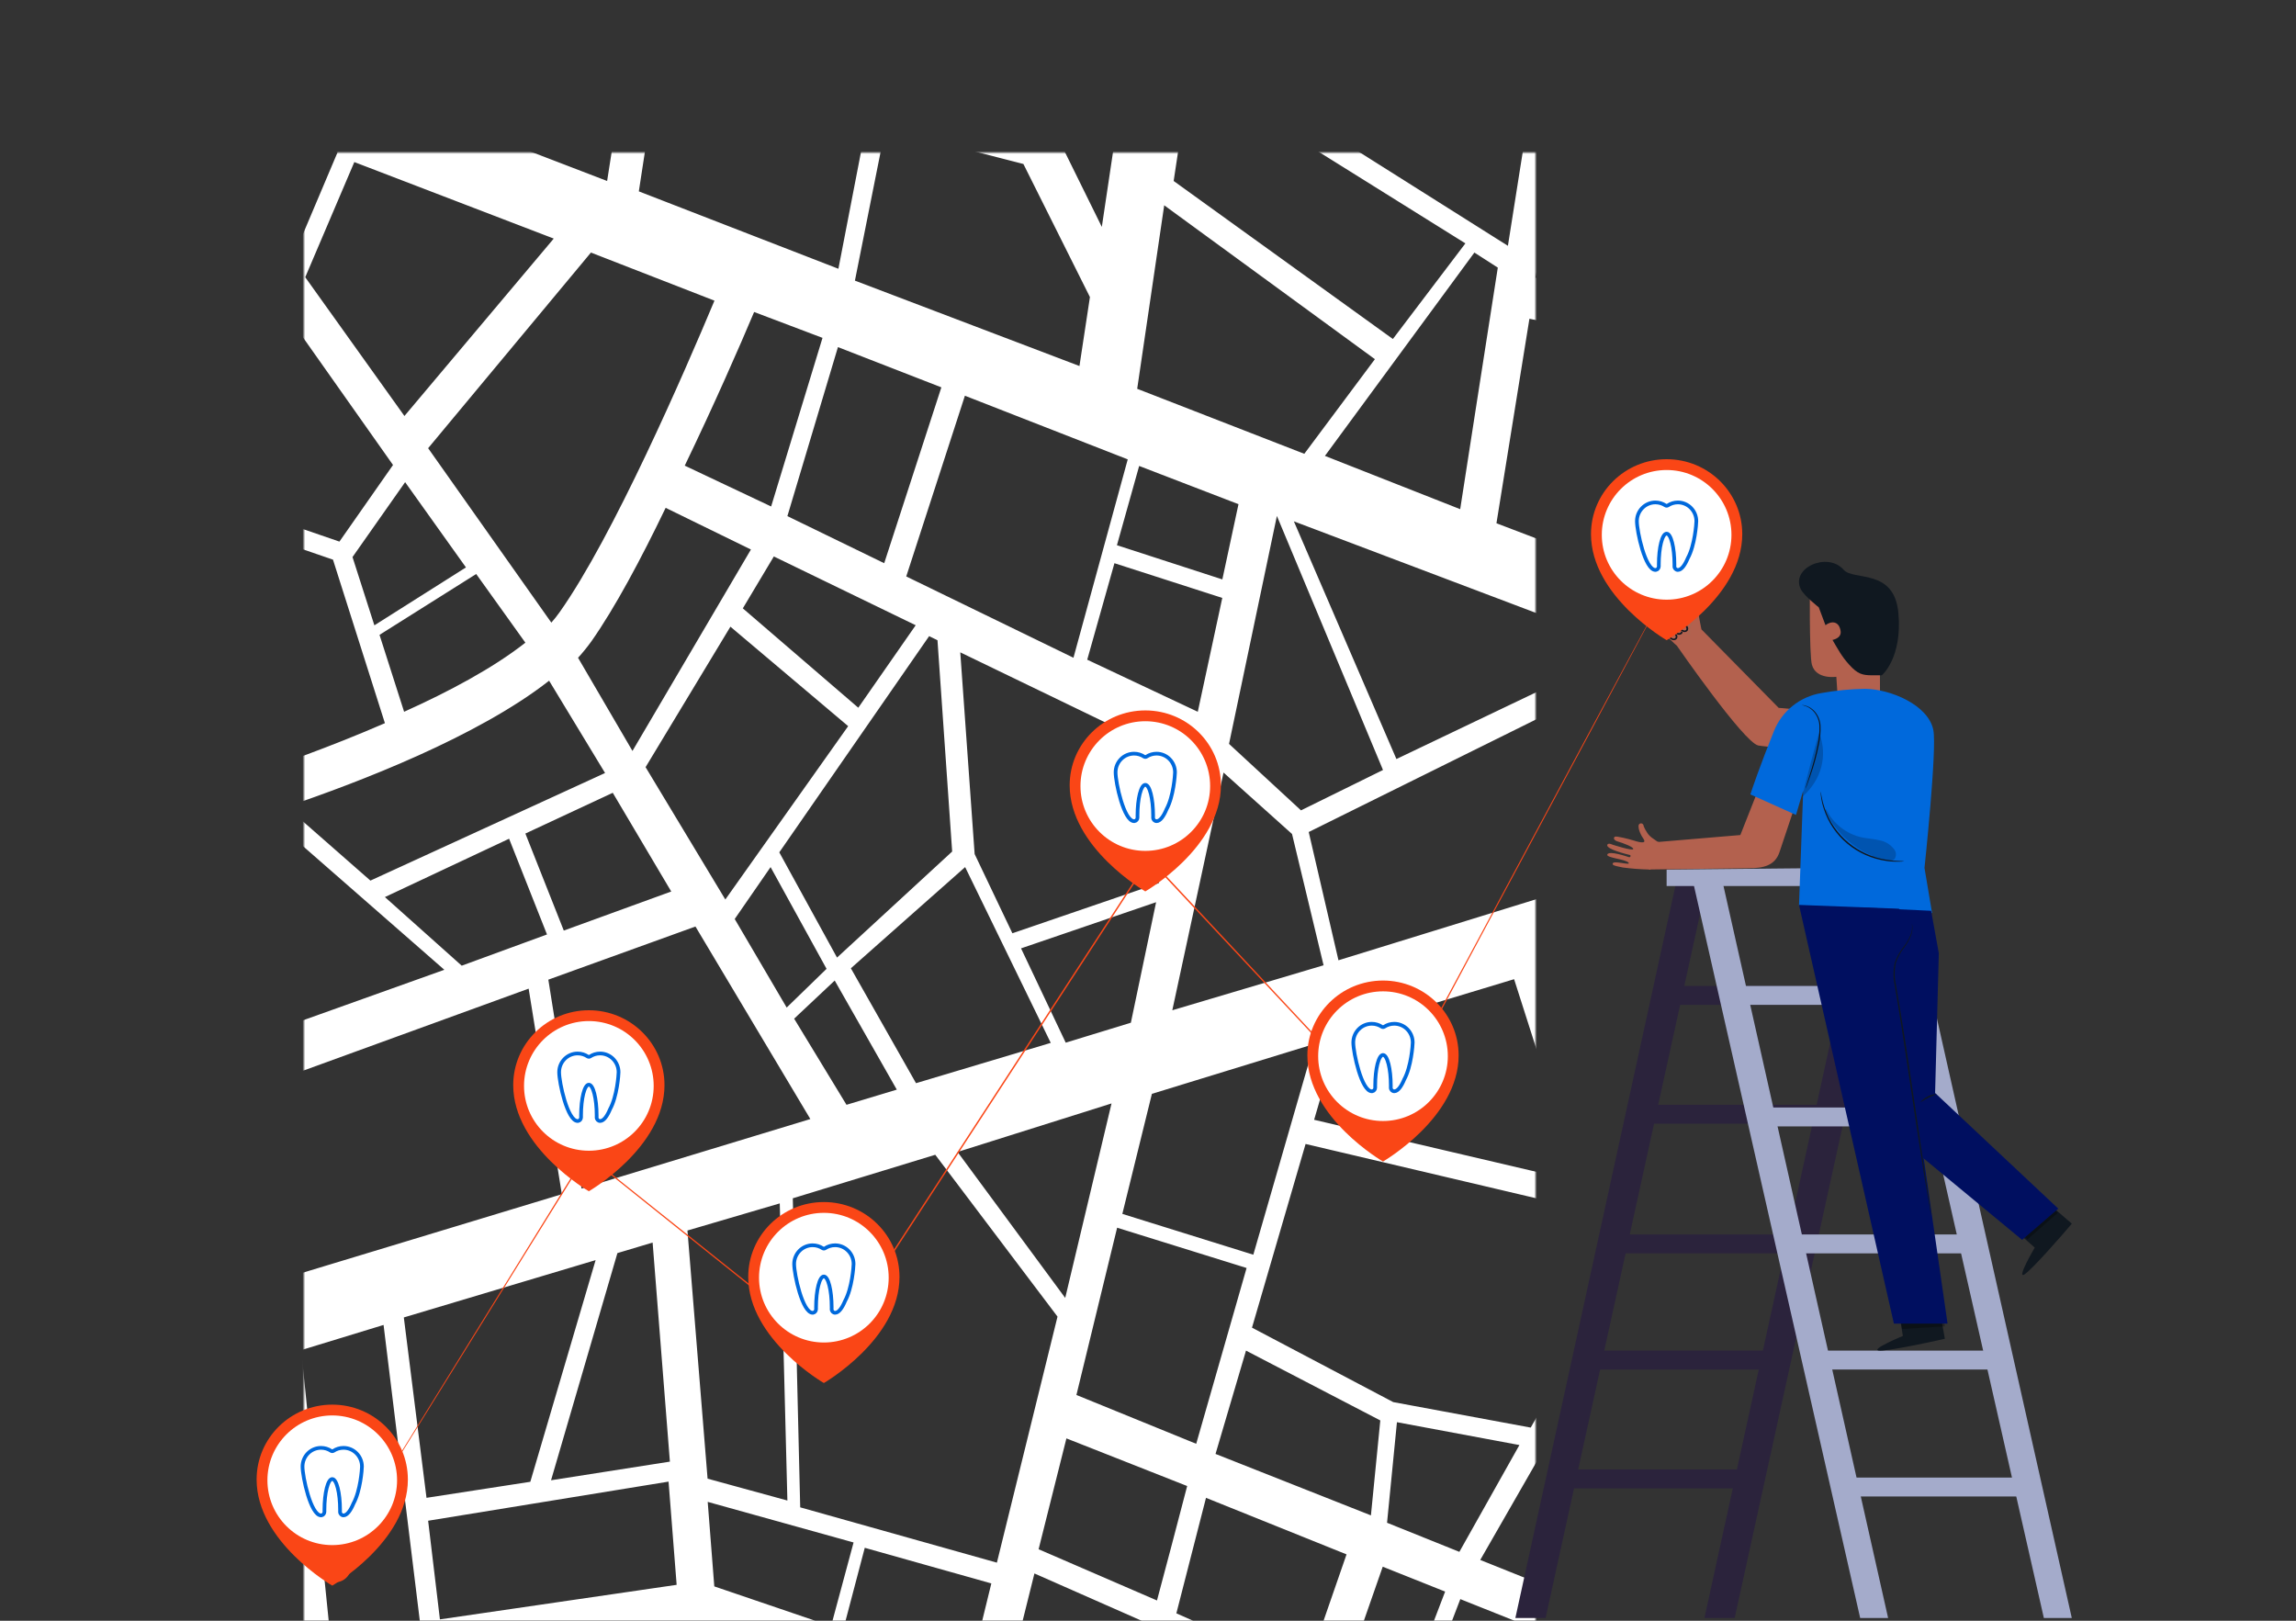 <?xml version="1.0" encoding="UTF-8"?>
<svg width="850px" height="600px" viewBox="0 0 850 600" version="1.1" xmlns="http://www.w3.org/2000/svg" xmlns:xlink="http://www.w3.org/1999/xlink">
    <rect x="0" y="0" width="850" height="600" fill="#333333" stroke="none"/>
    <title>Artboard Copy 15</title>
    <defs>
        <rect id="path-1" x="271" y="179" width="666" height="456"></rect>
    </defs>
    <g id="Artboard-Copy-15" stroke="none" stroke-width="1" fill="none" fill-rule="evenodd">
        <g id="Group-27" transform="translate(-184, -35)">
            <g id="Group-11">
                <mask id="mask-2" fill="white">
                    <use xlink:href="#path-1"></use>
                </mask>
                <g id="Rectangle"></g>
                <path d="M450.416,-179 L469.987,-132.706 L506.272,-140.966 L511.39,-179 L519.521,-179 L506.722,-83.788 L528.859,-86.039 L569.507,-178.875 L586.519,-178.875 L565.141,-129.956 L613.923,-120.448 L640.571,-177.121 L635.301,-179 L650.059,-179 L636.809,-150.849 L689.806,-133.958 C697.716,-149.408 706.51,-164.444 716.151,-179 L734.821,-179 C710.733,-144.469 692.365,-105.434 679.872,-73.654 L793.996,-66.398 L771.406,-179 L787.667,-179 L794.892,-143.092 L860.384,-152.351 L860.986,-159.609 L847.288,-179 L856.623,-179 L862.043,-171.368 L862.644,-179 L870.626,-179 L868.367,-153.479 L916.242,-160.23 L914.588,-178.875 L930.697,-178.875 L931,-175.406 L931,38.372 L916.696,78.984 L931,79.994 L931,93.298 L912.18,91.991 L893.51,145.044 L931,160.071 L931,184.539 L921.061,180.575 L886.435,281.913 L919.106,297.18 L931,266.811 L931,288.284 L926.633,299.433 L931,300.04 L931,306.749 L924.074,305.82 L900.737,365.373 L931,375.613 L931,382.855 L898.328,371.748 L856.471,478.343 L931,472.445 L931,485.916 L818.681,494.731 L899.08,571.427 C904.574,570.994 919.95,569.708 931,568.888 L931,575.413 L901.639,577.807 L904.645,615.221 L931,612.424 L931,634.825 L907.663,637.235 L913.078,665.641 C919.641,664.784 925.796,663.976 931,663.307 L931,670.161 L914.288,672.267 L919.857,700.918 L931,699.709 L931,706.422 L921.214,707.554 L928.741,746.835 L931,746.652 L931,759.954 L868.065,764.976 L878.004,823.778 C894.762,820.901 912.595,818.702 931,817.051 L931,830.407 C927.917,830.682 924.856,830.975 921.815,831.286 L926.482,884.209 L931,884.667 L931,898.17 L927.838,897.85 L930.697,930.876 L914.588,930.876 L905.855,833.163 C896.52,834.413 887.487,835.665 878.755,837.292 L870.626,930.876 L862.644,930.876 L870.626,838.918 C846.837,843.672 826.059,850.053 810.101,858.685 C809.047,859.311 807.842,860.062 806.637,860.686 L856.471,930.876 L847.137,930.876 L825.908,900.974 L785.709,920.867 L787.666,930.876 L771.406,930.876 L764.174,894.718 C753.354,905.995 743.537,918.089 734.821,930.876 L716.153,930.876 C718.411,927.373 720.82,923.87 723.38,920.366 L663.004,902.975 L649.906,930.876 L635.147,930.876 L592.99,916.237 L586.521,930.876 L569.508,930.876 L570.863,927.623 L521.629,914.987 L519.521,930.876 L511.39,930.876 L513.951,912.984 L475.408,902.975 C470.136,904.227 456.888,907.354 441.982,910.731 L450.566,931 L442.133,931 C438.971,923.619 436.261,916.988 434.304,912.483 C421.957,915.362 409.461,918.238 400.126,920.366 L406.303,930.876 L376.497,930.876 L373.786,926.497 L355.563,930.876 L298.199,930.876 C325.904,924.246 351.497,917.992 366.705,914.36 L341.109,870.946 L281.339,879.329 L289.016,930.876 L272.907,930.876 L265.379,881.456 L204.252,890.09 L195.217,930.876 L180.011,930.876 L180.011,877.745 L184.077,859.811 L180.011,858.82 L180.011,851.962 L184.98,853.182 L180.011,844.263 L180.011,812.556 L190.249,830.909 L212.681,729.325 C205.774,725.511 199.818,720.348 195.216,714.184 L180.009,721.788 L180.009,713.908 L191.452,708.182 C188.335,702.134 186.689,695.509 186.635,688.789 C186.635,687.788 186.785,686.911 186.785,685.911 L180.011,684.856 L180.011,662.244 L194.615,664.517 C203.048,652.376 217.807,643.498 235.116,640.996 L257.549,582.812 L180.011,569.888 L180.011,563.065 L215.693,569.049 C216.596,564.296 218.404,555.161 220.36,545.278 L180.011,540.845 L180.011,534.123 L221.565,538.771 C223.371,529.389 225.179,520.131 226.383,514.119 L180.009,506.841 L180.009,493.319 L229.393,500.988 L247.762,431.174 L180.011,483.78 L180.011,474.549 L248.968,421.165 L221.415,393.141 L180.012,413.567 L180.012,398.175 L211.178,382.763 L187.985,359.367 L180,363.289 L180,355.467 L183.016,353.987 L180,350.925 L180,340.472 L218.105,379.254 L298.5,339.594 L180.011,321.892 L180.011,299.301 L211.176,303.935 L226.231,229.494 L180.009,220.352 L180.009,213.509 L227.593,222.988 L236.477,178.823 C216.603,175.708 197.352,172.591 180.016,169.833 L180.016,156.305 L217.657,162.308 L229.701,92.621 L192.804,86.36 L180,130.673 L180,101.797 L184.824,85.11 L180,84.301 L180,70.674 L231.792,79.355 L238.869,38.442 L180,28.791 L180,22.123 L240.073,31.936 L248.655,-18.113 L180,-27.887 L180,-41.44 L250.915,-31.376 L259.349,-80.543 L180,-89.557 L180,-102.893 L214.481,-98.936 L223.214,-146.855 L186.326,-137.973 L180,-109.776 L180,-178.875 L195.518,-178.875 L189.642,-152.599 C208.915,-157.353 241.134,-165.111 273.806,-172.993 L272.903,-178.872 L289.016,-178.872 L289.317,-176.745 C292.329,-177.496 295.189,-178.122 298.198,-178.872 L355.563,-178.872 L289.618,-163.108 L283.747,-128.576 L390.041,-155.975 L376.497,-179 L406.303,-179 L437.919,-125.451 L462.309,-130.957 C458.848,-139.214 449.512,-161.358 441.985,-179 L450.416,-179 Z M273,-156 L231.315,-146.295 L222,-96.422 L261.701,-92 L273,-156 Z M922.5,-105.749 L918.244,-151.5 L796.5,-134.786 L804.707,-95.5 L922.5,-105.749 Z M408.5,-124.025 L394.551,-148.5 L354.5,-137.621 L362.001,-112.5 L408.5,-124.025 Z M687,-124.962 L634.881,-142 L623,-116.062 L677.798,-105 C680.615,-111.61 683.734,-118.222 687,-124.962 Z M354,-113.297 L346.584,-138 L284.301,-121.362 L280,-95 L354,-113.297 Z M498.205,-82.659 L505,-134 L441,-119.367 L464.696,-79 L498.205,-82.659 Z M605.5,-108.444 L559.9,-117.5 L545.5,-83.573 L574.3,-73.5 L605.5,-108.444 Z M436,-77.432 L414.847,-113 L275.232,-80.053 L271,-55.841 L412.429,-39 L436,-77.432 Z M674,-94.836 L615.839,-106 L582,-69.401 L614.631,-23.745 L647.865,-23 C655.1,-47.388 663.827,-71.373 674,-94.838 L674,-94.836 Z M926.5,-55.509 L923.324,-92.5 L807.5,-81.95 L814.304,-47.5 L926.5,-55.509 Z M526,-79 L470,-72.734 L488.672,-40 C494.588,-41.703 500.726,-42.565 506.894,-42.558 C508.13,-42.582 509.366,-42.54 510.598,-42.431 L526,-79 Z M569,-66.769 L543.008,-76 L527,-38.186 C531.262,-36.939 535.354,-35.198 539.189,-33 L569,-66.769 Z M465.5,-28.06 L441.219,-69.5 L404.5,-8.952 L449.505,-2.5 C451.727,-12.456 457.348,-21.439 465.5,-28.059 L465.5,-28.06 Z M796.033,-59.441 L678.183,-67 C671.118,-48.227 666.008,-32.604 663,-22.4 L804,-19 L796.033,-59.441 Z M575.321,-63.5 L545.5,-30.729 C548.03,-28.947 550.377,-26.945 552.51,-24.747 L603.5,-23.5 L575.321,-63.5 Z M927.487,-50.5 L816.5,-42.596 L821.17,-19.136 L930.5,-16.5 L927.487,-50.5 Z M329.5,-41.228 L271.086,-48.5 L267.5,-26.681 L323.673,-18.5 L329.5,-41.228 Z M410.5,-33.725 L338.571,-42.5 L332.5,-19.66 L396.692,-10.5 L410.5,-33.725 Z M537.494,4.5 C537.494,-10.471 523.538,-22.5 506.497,-22.5 C489.308,-22.5 475.5,-10.343 475.5,4.5 C475.5,19.471 489.455,31.5 506.497,31.5 C523.538,31.5 537.351,19.346 537.5,4.501 L537.494,4.5 Z M356,-2.171 L265.532,-15 L261,11.034 L350.262,25 L356,-2.171 Z M604,-1.1 L563,-2 C563.654,0.701 563.918,3.473 563.784,6.24 C563.762,8.916 563.499,11.587 563,14.223 L597.739,28 L604,-1.1 Z M671.539,28.978 L676,0.492 L610.769,-1 L604,29.849 L655.691,50 L671.539,28.978 Z M454.5,27.337 C451.031,21.939 448.844,15.877 448.095,9.582 L371.232,-1.5 L353.5,83.5 L454.5,27.337 Z M804,2.914 L683.106,5.1159077e-13 L679,27.356 L793.66,48 L804,2.914 Z M925.5,5.012 L819.398,2.5 L815.5,19.581 L917.26,28.5 L925.5,5.012 Z M348.5,32.406 L258.844,18.5 L255.5,37.993 L339.535,73.5 L348.5,32.406 Z M863,31.093 L816.08,27 L798,105.375 L836.994,121 L863,31.093 Z M916.5,37.48 L870.351,33.5 L843.5,125.944 L880.155,140.5 L916.5,37.48 Z M719.5,41.472 L677.242,33.5 L663.5,53.3 L702.214,69.5 L719.5,41.472 Z M469,42.42 C466.132,40.19 463.497,37.705 461.133,35 L352.362,94.365 L351,100.907 L440.558,116 L469,42.42 Z M630,65.644 L554.091,35 C548.877,40.995 542.366,45.858 535,49.254 L547.477,91 L630,65.644 Z M794.5,54.627 L731.075,43.5 L712.5,71.622 L783.929,99.5 L794.5,54.627 Z M336.5,79.627 L253.155,43.5 L246.5,82.923 L332.718,97.5 L336.5,79.627 Z M538.5,146.038 L509.884,53.372 L507.446,53.372 C502.004,53.391 496.582,52.761 491.311,51.5 L459.5,133.193 L473.961,162.5 L538.5,146.038 Z M683,85.833 L639.927,68 L585,85.185 L595.355,117 L683,85.833 Z M604,165.425 L578.051,88 L550,96.464 L573.849,175 L604,165.425 Z M759.5,115.016 L693.424,88.5 L662.5,99.175 L688.751,137.5 L759.5,115.016 Z M332,110.396 L246.118,96 L234,165.728 L317.306,179 L332,110.396 Z M681.5,141.427 L655.173,103.5 L597.5,123.209 L611.196,163.5 L681.5,141.427 Z M433.5,127.216 L347.014,112.5 L332.5,181.295 L408.21,193.5 L433.5,127.216 Z M816.5,138.378 L779.594,123.5 L702.5,148.132 L791.997,199.5 L816.5,138.378 Z M495.5,230.532 L454.403,144.5 L407.5,268.5 L495.5,230.532 Z M907.5,175.124 L831.412,144.5 L806.5,206.878 L886.344,237.5 L907.5,175.124 Z M733.561,231.719 L743,180.822 L692.676,152 L662.12,161.732 L638,264.162 C659.417,270.402 684.281,277.638 706,284 L733.561,231.719 Z M570,251.988 L540.059,155 L477,171.081 L522.516,263 L570,251.988 Z M652,163 L577,186.966 L596.5,251.462 C604.599,253.847 615.999,257.234 629.049,261 L652,163 Z M305.5,189.258 C285.459,186.132 264.508,182.755 244.013,179.5 L218.5,304.499 L231.557,306.5 L305.5,189.258 Z M789,207.227 L749.461,185 L741,230.339 L778.231,234 L789,207.227 Z M403,206.924 C385.079,204.113 351.661,198.984 313.571,193 L308,201.672 L383.277,257 L403,206.924 Z M340,231.842 L304.599,205 L241,306.882 L281.5,313 L340,231.842 Z M884.5,243.422 L803.712,212.5 L794.5,235.597 L877.254,264.5 L884.5,243.422 Z M514.5,265.858 L499.553,235.5 L405.5,274.782 L489.895,292.5 L514.5,265.858 Z M775.5,239.971 L740.351,236.5 L714.5,286.217 C730.892,291.053 744.775,295.143 752.749,297.5 L775.5,239.971 Z M382.5,264.632 L347.468,238.5 L290.5,316.499 L358.437,326.5 L382.5,264.632 Z M833,263.919 L789.937,249 L769,301.027 L811.766,312 L833,263.919 Z M571.851,257.5 L523.244,269.178 L500.5,294.539 L588.5,313.5 L571.851,257.5 Z M679,283.51 L601,261 L619.446,321.058 L663.886,332 L679,283.51 Z M872,278.073 L840.024,267 L797,364.547 L838.98,375 L872,278.073 Z M749,304.653 L683.917,286 L669,333.929 L730.92,349 L749,304.653 Z M429,294.979 L401.15,289 L387,325.773 L416.339,334 L429,294.979 Z M849.913,478.258 L918.5,303.576 L886.234,288.5 L820.5,480.5 L849.913,478.258 Z M478,304.068 L435.853,295 L423,334.925 L458.721,345 L478,304.068 Z M530.669,386.68 L560,372.703 L541.446,318.525 L496.104,309 L456,392 L530.669,386.68 Z M807,319.176 C798.113,316.791 776.335,311.014 764.633,308 L747,352.703 L788.032,363 L807,319.176 Z M600.5,352.959 L593.115,328.843 L548.5,319.5 L565.587,369.5 L600.5,352.959 Z M458,350.095 L384.558,330 L361,390.284 L427.903,412 L458,350.095 Z M695,353.147 L623,336 L640.96,393 L695,353.147 Z M350,347.875 L324.475,344 L275.208,368.629 C272.832,378.129 267.638,397.878 262,419.751 L318.39,431 L350,347.875 Z M772.524,451.257 L793,378.442 L701.918,356 L642,401.259 L658.113,454 L772.524,451.257 Z M615.5,408.381 L600.575,358.5 L535.5,390.197 C543.261,399.037 565.947,424.544 572.962,432.5 L615.5,408.381 Z M264,373 L229,390.386 L253.098,415 L264,373 Z M834.5,388.768 L800.691,380.5 L787.5,427.356 L818.431,435.5 L834.5,388.768 Z M569,437.625 L529.737,395 L451.515,400.437 L450,403.525 L530.038,459 L569,437.625 Z M423,420.161 L357.897,399 L343,437.285 L405.57,456 L423,420.161 Z M476.5,429.753 L445.967,408.5 L420.5,461.018 L439.713,472.5 L476.5,429.753 Z M623.5,434.118 L617.884,415.5 L577.5,438.483 L591.617,453.5 L623.5,434.118 Z M314,437.114 L256.534,426 C248.259,456.817 239.525,489.781 236,503.421 L285.345,511 L314,437.114 Z M801.786,483.062 L816.5,439.837 L785.529,431.5 L770.5,485.5 L801.786,483.062 Z M547.5,478.978 L483.323,433.5 L446.5,477.094 L498.502,508.5 L547.5,478.978 Z M587.5,456.265 C582.924,451.55 576.52,444.973 573.166,441.5 L535.5,462.223 L554.719,475.5 L587.5,456.265 Z M402,462.017 L339.58,443 L330,468.313 C342.577,473.602 364.428,483.172 386.882,494 L402,462.017 Z M654.5,532.204 L628.776,447.5 L557.5,490.038 L577.172,544.5 L654.5,532.204 Z M761.906,485.548 L770,456 L660,458.826 L670.042,493 L761.906,485.548 Z M492.5,513.355 L417.929,469.5 L402.5,501.07 C421.408,510.161 439.558,519.864 451.962,528.587 C454.077,530.12 456.096,531.759 458.011,533.5 L492.5,513.355 Z M445,543.39 C443.759,542.285 442.449,541.248 441.077,540.283 C413.163,520.525 352.51,494.183 325.804,483 L308,528.733 L380.424,589 L445,543.39 Z M814,584.64 L801.21,497 L763,499.993 L777.484,589 L814,584.64 Z M559,538.777 L544.539,499 L508,520.65 L523.079,553 L559,538.777 Z M755.601,499.5 L674.5,505.894 L678.399,518.928 L762.5,543.5 L755.601,499.5 Z M899,616.606 L895.804,576.729 L819,504 L836.185,623 L899,616.606 Z M281.5,522.737 L235.271,515.5 L224.5,570.389 L260.853,576.5 L281.5,522.737 Z M540.5,610.368 L500.667,523.5 L466.5,544.214 C487.24,570.7 504.098,614.637 513.199,641.5 L540.5,610.368 Z M769,589.604 L763.064,551.168 L681,527 L702.222,598 L769,589.604 Z M686.5,638.174 L656.599,539.5 L580.5,551.79 L614.588,645.5 L686.5,638.174 Z M368.5,597.777 L302.822,542.5 L274.5,616.327 L317.131,634.5 L368.5,597.777 Z M572,576.565 L560.439,545 L525,559.027 L546.597,605 L572,576.565 Z M478,597.896 C470.539,581.329 461.864,565.015 452.422,553 L427,571.21 L449.528,607 L478,597.896 Z M446,608.902 L424.556,575 L393,597.518 L420.725,617 L446,608.902 Z M596,645.899 L573.521,583 L516,648.768 C516.591,650.638 517.182,652.38 517.626,654 L596,645.899 Z M820,625.255 L815.19,592 L705,605.499 L714.32,636 L820,625.255 Z M399.378,667.27 L415,621.843 L386.638,602 L297,665.269 C299.562,668.897 301.554,672.847 302.915,677 L399.378,667.27 Z M502,657.384 C498.103,645.303 491.061,625.338 482.22,605 L421.685,624.227 L407,667 L502,657.384 Z M309.5,638.875 L270.813,622.5 L262.5,643.751 C271.181,646.011 279.228,650.021 286.077,655.5 L309.5,638.875 Z M906.5,666.896 L901.17,637.5 L841.5,643.817 L849.794,674.5 C861.486,672.955 885.322,669.731 906.499,666.896 L906.5,666.896 Z M823.32,645.5 L713.5,657.112 L717.742,670.933 L831.5,675.5 L823.32,645.5 Z M688.5,659.5 L622.5,666.19 L662.334,719.5 L688.5,659.5 Z M276.5,689.501 C276.5,674.528 262.542,662.5 245.501,662.5 C228.461,662.5 214.5,674.528 214.5,689.501 C214.5,704.473 228.458,716.5 245.501,716.5 C262.69,716.5 276.5,704.348 276.5,689.501 Z M658,726.05 L615.263,668 L590.147,670.612 L590,735 L658,726.05 Z M701.858,672 L662,763.797 L737,786 L701.858,672 Z M580.348,736.607 L580.5,671.5 L495.5,680.14 L504.494,746.5 L580.348,736.607 Z M910.5,703.133 L905.135,673.5 L848.5,681.038 L856.101,709.5 L910.5,703.133 Z M800.5,758.334 L783.885,679.901 L721.5,677.5 L747.783,762.5 L800.5,758.334 Z M854.5,752.904 L834.627,682.112 L792.5,680.5 L808.787,756.5 L854.5,752.904 Z M491,708.158 L487.219,680 L439,684.968 L444.14,713 L491,708.158 Z M435,754.966 L422.566,687 L369,692.527 L381.579,762 L435,754.966 Z M372.5,763.643 L359.645,694.5 L303.139,700.242 C300.45,710.459 294.246,719.543 285.5,726.07 L312.108,771.5 L372.5,763.643 Z M920,748.791 L912.579,709 L859,715.123 L869.241,753 L920,748.791 Z M497,747.211 L492.61,715 L446,719.655 L452.202,753 L497,747.211 Z M338,864.999 L261.213,736 C260.797,736.023 260.388,736.106 260,736.249 L280.6,873 L338,864.999 Z M265.5,875.373 L245.223,737.871 C243.285,737.747 241.496,737.624 239.558,737.5 L207.5,883.5 L265.5,875.373 Z M653.5,740.5 L584.367,749.274 L555.5,833.303 L605.033,848.5 L653.5,740.5 Z M577.5,749.5 L535.881,754.842 L516.5,819.941 L550.155,830.5 L577.5,749.5 Z M526,756 L464,763.995 L470.408,805.321 L507.819,817 L526,756 Z M866.5,794.636 L861.558,765.5 L752.5,774.179 L764.333,811.5 L866.5,794.636 Z M451.5,792.145 L447.43,765.5 L318.5,782.217 L335.082,810.5 L451.5,792.145 Z M696.5,780.3 L657.209,768.5 L640.5,807.619 L682.649,822.5 L696.5,780.3 Z M739.805,792.551 L705.364,782.5 L691.5,823.191 L756.5,845.5 L739.805,792.551 Z M468,892.099 L454.144,800 L402,808.282 C408.104,823.212 430.753,880.177 438.356,899 L468,892.099 Z M802.646,848.216 C820.745,838.606 844.226,831.457 871,826.162 L867.111,803 L766,819.632 L779.615,863 C786.851,857.499 794.553,852.556 802.646,848.216 Z M430,899.653 L393.065,809 L340,817.347 L393.82,908 L430,899.653 Z M682.5,828.323 L640.846,813.5 L614.5,875.306 L662.487,889.5 L682.5,828.323 Z M547,838.751 L472,815 L478.15,855.499 L529.301,871 L547,838.751 Z M765.5,874.069 L759.475,854.786 L688.983,830.5 L668.5,891.098 L732.514,909.5 C742.373,896.794 753.412,884.937 765.5,874.069 Z M603.5,855.95 L553.781,840.5 L534.259,875.633 L524.5,902.293 L576.813,915.5 L603.5,855.95 Z M526,875.528 L478,861 L482.571,890.952 L517.316,900 L526,875.528 Z M822.5,896.592 L800.727,865.5 C792.884,870.722 785.454,876.491 778.5,882.759 L784.953,915.5 L822.5,896.592 Z M656.5,900.796 L608.434,886.5 L598.5,909.949 L644.813,926.5 L656.5,900.796 Z" id="Shape" fill="#FFFFFF" fill-rule="nonzero" mask="url(#mask-2)" transform="translate(555.5, 376) rotate(-270) translate(-555.5, -376) "></path>
            </g>
            <g id="Asset-1" transform="translate(279, 205)">
                <g id="Group-64-Copy" transform="translate(362, 12)"></g>
                <g id="Group-64-Copy-2" transform="translate(181, 125)"></g>
                <rect id="Rectangle" fill="#2B233C" fill-rule="nonzero" x="503" y="287" width="67" height="7"></rect>
                <rect id="Rectangle" fill="#2B233C" fill-rule="nonzero" x="497" y="330" width="67" height="7"></rect>
                <rect id="Rectangle" fill="#2B233C" fill-rule="nonzero" x="516" y="239" width="67" height="7"></rect>
                <rect id="Rectangle" fill="#2B233C" fill-rule="nonzero" x="524" y="195" width="67" height="7"></rect>
                <rect id="Rectangle" fill="#2B233C" fill-rule="nonzero" x="482" y="374" width="67" height="7"></rect>
                <polygon id="Path" fill="#2B233C" fill-rule="nonzero" points="525.676 156 466 429 477.189 429 537 156.436"></polygon>
                <polygon id="Path" fill="#2B233C" fill-rule="nonzero" points="595.678 156 536 429 547.188 429 607 156.436"></polygon>
                <polygon id="Path" fill="#A4ABCB" fill-rule="nonzero" points="531 153 593.655 429 604 429 541.928 153"></polygon>
                <polygon id="Path" fill="#A4ABCB" fill-rule="nonzero" points="599 153 661.655 429 672 429 609.917 153"></polygon>
                <polygon id="Path" fill="#A4ABCB" fill-rule="nonzero" points="522 151.93 522 158 617 158 617 151"></polygon>
                <rect id="Rectangle" fill="#A4ABCB" fill-rule="nonzero" x="559" y="240" width="67" height="7"></rect>
                <rect id="Rectangle" fill="#A4ABCB" fill-rule="nonzero" x="572" y="287" width="67" height="7"></rect>
                <rect id="Rectangle" fill="#A4ABCB" fill-rule="nonzero" x="580" y="330" width="67" height="7"></rect>
                <rect id="Rectangle" fill="#A4ABCB" fill-rule="nonzero" x="591" y="377" width="67" height="7"></rect>
                <rect id="Rectangle" fill="#A4ABCB" fill-rule="nonzero" x="548" y="195" width="67" height="7"></rect>
                <path d="M600.876,49.849 L601,89.26 L585.458,90 L584.826,80.548 C584.826,80.548 577.355,81.678 575.791,76.099 C574.755,72.534 575.034,45 575.034,45 L600.876,49.849 Z" id="Path" fill="#B3614E" fill-rule="nonzero"></path>
                <path d="M571.669,48.133 C572.826,50.501 578.329,54.844 578.329,54.844 L580.809,61.451 C582.967,59.776 585.864,59.869 586.416,63.632 C586.812,66.352 583.404,66.9 583.404,66.9 C585.385,70.25 586.739,72.959 589.658,76.143 C592.784,79.597 594.535,79.948 597.922,80 L601.664,80 C601.664,80 609.314,73.662 607.802,56.953 C606.291,40.244 591.127,45.114 587.542,40.937 C581.622,34.143 567.813,40.223 571.669,48.133 Z" id="Path" fill="#101820" fill-rule="nonzero"></path>
                <path d="M556.853,120 L549.291,139.136 L519.128,141.675 L519.128,141.675 L518.503,141.51 C517.931,141.136 517.266,140.67 516.506,140.1 C515.848,139.608 515.281,139.004 514.832,138.317 C514.305,137.553 513.859,136.736 513.5,135.881 C513.5,135.819 513.5,135.746 513.5,135.684 C513.48,135.557 513.431,135.436 513.355,135.331 C513.2,135.014 512.877,134.813 512.523,134.813 C512.169,134.813 511.846,135.014 511.691,135.331 C511.379,136.057 511.836,138.255 513.376,140.452 L513.438,140.556 C514.946,142.826 510.911,141.51 509.434,141.053 C507.957,140.597 503.318,139.416 502.829,139.758 C502.122,140.266 502.538,141.147 504.025,141.561 C505.512,141.976 509.881,143.552 509.631,144.329 C509.382,145.107 501.882,142.671 501.882,142.671 C501.882,142.671 500.353,141.893 500.031,142.774 C499.438,144.36 507.572,146.34 508.352,146.506 C508.893,146.63 508.643,147.48 508.071,147.325 C507.499,147.169 500.645,144.733 500.031,146.351 C499.563,147.584 506.708,148.04 507.873,149.326 C509.038,150.611 502.465,148.424 502.059,149.626 C501.913,150.072 501.861,150.435 505.804,151.15 C508.908,151.566 512.033,151.811 515.165,151.886 L515.165,151.886 L516.038,152 L516.038,151.876 L552.318,151.42 C557.633,151.42 562.043,150.559 563.759,145.532 L570,126.873 L556.853,120 Z" id="Path" fill="#B3614E" fill-rule="nonzero"></path>
                <path d="M658.281,291.863 L652,286.324 L662.718,275 L672,282.999 L671.378,283.74 C668.602,287.045 657.027,300.315 654.39,301.838 C651.443,303.496 658.281,291.863 658.281,291.863 Z" id="Path" fill="#101820" fill-rule="nonzero"></path>
                <g id="Group" opacity="0.3" transform="translate(654, 276)" fill="#000000" fill-rule="nonzero">
                    <polygon id="Path" points="12.81 3.01 1.6 12.81 0.21 11.56 10.33 0.44"></polygon>
                </g>
                <path d="M609.463,324.566 L608.14,316.614 L622.929,314 L625,325.609 L624.091,325.822 C620.05,326.764 603.412,330.33 600.533,329.975 C597.351,329.6 609.463,324.566 609.463,324.566 Z" id="Path" fill="#101820" fill-rule="nonzero"></path>
                <g id="Group" opacity="0.3" transform="translate(608, 316)" fill="#000000" fill-rule="nonzero">
                    <polygon id="Path" points="16.979 5.028 1.19 5.997 0.839 3.838 16.586 0.887"></polygon>
                </g>
                <path d="M563.475,92.049 L534.881,62.99 L534.269,59.876 C534.144,59.295 534.03,58.652 533.916,57.925 C533.771,57.077 533.771,56.21 533.916,55.362 C534.071,54.313 534.368,53.29 534.798,52.321 C535.285,51.47 534.507,50.463 533.709,50.806 C532.91,51.148 531.531,53.442 531.24,56.576 C530.95,59.71 528.264,55.538 527.258,54.054 C526.252,52.57 522.943,48.055 522.259,48.003 C521.222,47.931 520.983,49.041 522.02,50.494 C523.057,51.947 525.858,56.617 525.059,57.116 L525.059,57.116 C523.457,56.848 521.864,57.639 521.107,59.077 C520.392,60.468 519.583,62.44 520.247,63.343 C521.659,65.048 523.18,66.66 524.8,68.169 L525.764,68.999 C525.764,68.999 550.51,104.783 555.904,105.977 C559.254,106.703 611.09,111 611.09,111 L615,96.719 L563.475,92.049 Z" id="Path" fill="#B3614E" fill-rule="nonzero"></path>
                <path d="M520,63.25 L522.599,66.062 C522.881,66.412 523.229,66.687 523.618,66.866 C523.973,67.091 524.417,67.028 524.712,66.712 C525.007,66.395 525.084,65.899 524.902,65.488 C524.76,65.102 524.556,64.748 524.301,64.444 C523.465,63.296 522.619,62.148 521.784,61" id="Path" fill="#B3614E" fill-rule="nonzero"></path>
                <path d="M522.034,61 C522.591,61.387 523.09,61.844 523.516,62.357 L524.974,63.934 C525.296,64.249 525.572,64.601 525.797,64.982 C526.095,65.475 526.063,66.085 525.715,66.548 C525.302,66.974 524.651,67.115 524.081,66.901 C523.633,66.727 523.232,66.464 522.905,66.129 L521.329,64.629 C520.809,64.197 520.361,63.696 520,63.14 C520.604,63.459 521.155,63.861 521.635,64.331 L523.293,65.743 C523.572,66.01 523.903,66.223 524.269,66.372 C524.599,66.499 524.978,66.429 525.233,66.195 C525.423,65.896 525.423,65.524 525.233,65.225 C525.031,64.885 524.791,64.567 524.516,64.276 L523.187,62.655 C522.71,62.165 522.32,61.606 522.034,61 L522.034,61 Z" id="Path" fill="#101820" fill-rule="nonzero"></path>
                <path d="M522,61.245 L524.612,64.081 C524.898,64.43 525.248,64.707 525.636,64.892 C526.017,65.092 526.468,65.01 526.773,64.683 C527.006,64.357 527.064,63.915 526.926,63.526 C526.787,63.134 526.581,62.777 526.322,62.472 L523.792,59" id="Path" fill="#B3614E" fill-rule="nonzero"></path>
                <path d="M524.011,59 C524.07,59 524.634,59.474 525.493,60.357 L526.974,61.934 C527.296,62.249 527.572,62.601 527.797,62.982 C528.095,63.475 528.063,64.085 527.715,64.548 C527.302,64.974 526.651,65.115 526.081,64.901 C525.633,64.723 525.231,64.456 524.905,64.118 L523.329,62.618 C522.808,62.192 522.36,61.693 522,61.14 C522,61.074 522.67,61.537 523.635,62.331 L525.293,63.721 C525.572,63.984 525.904,64.194 526.269,64.339 C526.598,64.472 526.981,64.402 527.233,64.162 C527.423,63.867 527.423,63.497 527.233,63.202 C527.032,62.859 526.791,62.537 526.516,62.243 L525.14,60.599 C524.679,60.123 524.298,59.584 524.011,59 L524.011,59 Z" id="Path" fill="#101820" fill-rule="nonzero"></path>
                <path d="M524,60.24 L526.595,63.054 C526.884,63.398 527.229,63.675 527.613,63.869 C527.97,64.091 528.414,64.026 528.71,63.708 C529.005,63.391 529.084,62.893 528.905,62.479 C528.76,62.098 528.556,61.748 528.305,61.446 L525.781,58" id="Path" fill="#B3614E" fill-rule="nonzero"></path>
                <path d="M526.013,58.004 C526.084,57.949 526.648,58.478 527.494,59.36 L528.985,60.937 C529.303,61.255 529.579,61.607 529.808,61.985 C530.091,62.481 530.059,63.084 529.726,63.551 C529.306,63.974 528.654,64.113 528.081,63.904 C527.635,63.723 527.235,63.457 526.906,63.121 L525.344,61.621 C524.463,60.761 523.946,60.199 524.005,60.132 C524.621,60.453 525.183,60.858 525.673,61.334 L527.341,62.735 C527.612,63.01 527.945,63.225 528.316,63.364 C528.613,63.473 528.951,63.422 529.197,63.231 C529.379,62.934 529.379,62.569 529.197,62.272 C528.996,61.929 528.756,61.607 528.48,61.312 C527.999,60.75 527.541,60.21 527.094,59.658 C526.652,59.158 526.288,58.601 526.013,58.004 L526.013,58.004 Z" id="Path" fill="#101820" fill-rule="nonzero"></path>
                <path d="M529,64.333 C529,64.25 529.647,64.114 530.603,64.416 L530.295,64.677 C530.153,64.076 530.132,63.452 530.233,62.843 C530.36,62.029 530.696,61.263 531.209,60.623 C531.61,60.144 531.959,59.956 532,60.008 C531.43,60.909 531.01,61.898 530.757,62.937 C530.67,63.482 530.67,64.038 530.757,64.583 L530.808,65 L530.449,64.844 C529.616,64.489 529,64.437 529,64.333 Z" id="Path" fill="#AA6550" fill-rule="nonzero"></path>
                <path d="M572.555,122.738 L569.896,131.693 L553,124.095 C553.605,122.219 556.4,113.866 561.75,100.599 C564.724,93.207 571.361,87.892 579.262,86.575 C584.602,85.616 590.012,85.089 595.438,85 C604.908,85.104 618.852,90.98 620.729,100.215 C622.158,107.253 617.465,151.303 617.465,151.303 L620.27,168 L571.001,165.316 L572.555,122.738 Z" id="Path" fill="#0069DC" fill-rule="nonzero"></path>
                <path d="M572,91.004 C572,91.004 572.545,91.077 573.456,91.388 C574.725,91.876 575.821,92.653 576.63,93.639 C577.81,95.12 578.48,96.866 578.56,98.67 C578.625,100.888 578.431,103.106 577.98,105.289 C577.2,109.28 576.172,113.231 574.901,117.125 C574.439,118.577 574.072,119.78 573.776,120.683 C573.62,121.113 573.505,121.553 573.433,122 C573.633,121.588 573.803,121.165 573.942,120.734 C574.25,119.905 574.688,118.66 575.197,117.208 C576.568,113.325 577.644,109.368 578.418,105.361 C578.886,103.149 579.073,100.898 578.974,98.65 C578.882,96.78 578.161,94.975 576.902,93.463 C576.046,92.453 574.874,91.681 573.527,91.243 C573.145,91.125 572.747,91.048 572.343,91.015 C572.23,91 572.115,90.996 572,91.004 Z" id="Path" fill="#101820" fill-rule="nonzero"></path>
                <path d="M610,148.81 C610,148.81 609.854,148.81 609.552,148.891 C609.25,148.973 608.812,148.973 608.239,148.983 C606.62,149.041 604.998,148.952 603.395,148.718 C592.475,147.209 583.428,139.669 580.174,129.366 C579.678,127.86 579.329,126.312 579.133,124.742 C579.049,124.181 579.049,123.723 579.018,123.458 C578.994,123.306 578.994,123.152 579.018,123 C579.157,123.564 579.261,124.135 579.331,124.711 C579.609,126.253 580.01,127.772 580.529,129.254 C583.935,139.288 592.771,146.634 603.447,148.31 C605.028,148.573 606.626,148.716 608.229,148.738 C608.82,148.729 609.412,148.753 610,148.81 Z" id="Path" fill="#101820" fill-rule="nonzero"></path>
                <g id="Group" opacity="0.2" transform="translate(572, 101)" fill="#000000" fill-rule="nonzero">
                    <path d="M0.309,23.89 C7.368,17.721 9.755,8.555 6.446,0.32 C4.16,8.167 2.08,16.05 0.206,23.97" id="Path"></path>
                </g>
                <g id="Group" opacity="0.2" transform="translate(580, 129)" fill="#000000" fill-rule="nonzero">
                    <path d="M1.038,0.589 C3.66,5.927 8.537,9.763 14.289,11.011 C16.428,11.453 18.63,11.526 20.759,12.063 C22.935,12.438 24.89,13.634 26.232,15.411 C27.048,16.442 27.111,17.89 26.387,18.989 C25.494,19.979 23.926,19.8 22.649,19.453 C12.961,16.782 4.883,10.002 0.488,0.853" id="Path"></path>
                </g>
                <polygon id="Path" fill="#000F60" fill-rule="nonzero" points="571 165 606.135 320 626 320 606.587 185.423 610.236 174 608.049 166.425"></polygon>
                <path d="M597.347,185.167 C599.065,186.967 598.007,243.011 598.007,243.011 L653.6,289 L667,277.446 L621.392,234.622 L622.765,182.902 L619.925,167.179 L595,166 L597.347,185.167 Z" id="Path" fill="#000F60" fill-rule="nonzero"></path>
                <path d="M612.796,172 C612.911,172.361 612.98,172.735 613,173.114 C613.049,174.203 612.875,175.291 612.49,176.311 C611.857,177.901 611.012,179.396 609.979,180.755 C608.586,182.495 607.517,184.476 606.825,186.602 C606.289,189.262 606.313,192.006 606.897,194.656 C607.397,197.554 607.918,200.658 608.479,203.937 C609.571,210.475 610.683,217.673 611.827,225.232 C614.062,240.339 616.093,254.013 617.573,263.964 C618.328,268.883 618.95,272.874 619.379,275.689 C619.593,277.04 619.757,278.113 619.879,278.876 C619.879,279.216 619.961,279.495 619.991,279.711 C620.003,279.807 620.003,279.904 619.991,280 C619.957,279.91 619.933,279.817 619.92,279.722 C619.92,279.505 619.818,279.237 619.746,278.897 C619.604,278.133 619.41,277.071 619.155,275.72 C618.665,272.967 617.981,268.966 617.175,264.026 C615.572,254.137 613.541,240.432 611.275,225.314 C610.142,217.755 609.04,210.557 607.979,204.019 C607.438,200.761 606.958,197.647 606.438,194.738 C605.854,192.02 605.854,189.207 606.438,186.489 C607.154,184.325 608.261,182.314 609.704,180.559 C610.75,179.234 611.612,177.769 612.265,176.207 C612.829,174.883 613.013,173.425 612.796,172 L612.796,172 Z" id="Path" fill="#101820" fill-rule="nonzero"></path>
                <path d="M622,235 C622,235.157 620.574,235.556 618.937,236.374 C617.299,237.192 616.106,238.114 616,237.988 C617.511,236.228 619.675,235.15 622,235 L622,235 Z" id="Path" fill="#101820" fill-rule="nonzero"></path>
                <path d="M215,335 C211.686,335 209,332.314 209,329 C209,325.686 211.686,323 215,323 C218.314,323 221,325.686 221,329 C221,332.314 218.314,335 215,335 Z" id="Path" fill="#FA4616" fill-rule="nonzero"></path>
                <ellipse id="Oval" fill="#FA4616" fill-rule="nonzero" transform="translate(29.048, 409.799) rotate(-74.07) translate(-29.048, -409.799) " cx="29.048" cy="409.799" rx="5.974" ry="5.971"></ellipse>
                <circle id="Oval" fill="#FA4616" fill-rule="nonzero" cx="332" cy="149" r="6"></circle>
                <circle id="Oval" fill="#FA4616" fill-rule="nonzero" cx="420" cy="241" r="6"></circle>
                <circle id="Oval" fill="#FA4616" fill-rule="nonzero" cx="523" cy="49" r="6"></circle>
                <circle id="Oval" fill="#FA4616" fill-rule="nonzero" cx="122" cy="260" r="6"></circle>
                <path d="M522,48 C522,48 521.845,48.311 521.523,48.912 C521.202,49.513 520.736,50.415 520.114,51.597 C518.849,53.961 517.005,57.464 514.559,62.025 C509.688,71.158 502.548,84.53 493.469,101.52 C475.25,135.49 449.32,183.941 418.364,241.857 L418.209,242.137 L417.981,241.898 L330.274,148.168 L330.689,148.168 C316.428,170.061 301.588,192.866 286.395,216.159 L212.42,329.637 L212.264,329.875 L212.047,329.699 L121.884,257.53 L122.205,257.53 L53.712,367.795 L34.747,398.302 L29.731,406.284 C28.601,408.088 28,409 28,409 C28,409 28.56,408.067 29.669,406.253 L34.602,398.23 L53.474,367.66 L121.811,257.24 L121.946,257.033 L122.132,257.188 L212.368,329.305 L211.995,329.357 L285.949,215.859 L330.274,147.836 L330.461,147.556 L330.689,147.805 L418.292,241.587 L417.919,241.587 C449.009,183.713 474.97,135.303 493.2,101.344 L514.404,61.953 L520.021,51.587 C520.653,50.415 521.14,49.513 521.461,48.923 L522,48 Z" id="Path" fill="#FA4616" fill-rule="nonzero"></path>
                <g id="Group-54-Copy-3" transform="translate(0, 350)">
                    <path d="M28,0 C12.536,0 0,12.412 0,27.724 C0,50.827 28,67 28,67 C28,67 56,50.827 56,27.724 C56,12.412 43.464,0 28,0 Z M28,47.01 C17.241,47.01 8.522,38.376 8.522,27.724 C8.522,17.071 17.241,8.438 28,8.438 C38.759,8.438 47.478,17.071 47.478,27.724 C47.478,38.376 38.759,47.01 28,47.01 Z" id="Shape" fill="#FA4616" fill-rule="nonzero"></path>
                    <path d="M28,52 C14.744,52 4,41.256 4,28 C4,14.744 14.744,4 28,4 C41.256,4 52,14.744 52,28 C52,41.256 41.256,52 28,52 Z" id="Path" fill="#FFFFFF"></path>
                    <path d="M35.856,36.611 C34.788,39.152 33.519,41 32.161,41 C31.452,40.996 30.888,40.411 30.888,39.697 L30.888,39.671 C30.892,39.433 30.892,39.191 30.892,38.948 C30.892,32.655 29.598,27.548 28,27.548 C26.407,27.548 25.108,32.655 25.108,38.948 C25.108,39.173 25.112,39.399 25.116,39.619 C25.125,40.277 24.677,40.892 24.032,40.987 C23.968,40.996 23.903,41 23.843,41 C20.063,41 17,26.764 17,22.934 C17,19.107 20.063,16 23.843,16 C25.21,16 26.484,16.406 27.551,17.108 C27.825,17.285 28.18,17.285 28.457,17.108 C29.521,16.406 30.794,16 32.161,16 C35.937,16 39,19.107 39,22.934 C39,23.822 38.462,31.861 35.856,36.611 Z" id="Stroke-95" stroke="#0069DC" stroke-width="1.367" stroke-linecap="round" stroke-linejoin="round"></path>
                </g>
                <g id="Group-54-Copy-4" transform="translate(95, 204)">
                    <path d="M28,0 C12.536,0 0,12.412 0,27.724 C0,50.827 28,67 28,67 C28,67 56,50.827 56,27.724 C56,12.412 43.464,0 28,0 Z M28,47.01 C17.241,47.01 8.522,38.376 8.522,27.724 C8.522,17.071 17.241,8.438 28,8.438 C38.759,8.438 47.478,17.071 47.478,27.724 C47.478,38.376 38.759,47.01 28,47.01 Z" id="Shape" fill="#FA4616" fill-rule="nonzero"></path>
                    <path d="M28,52 C14.744,52 4,41.256 4,28 C4,14.744 14.744,4 28,4 C41.256,4 52,14.744 52,28 C52,41.256 41.256,52 28,52 Z" id="Path" fill="#FFFFFF"></path>
                    <path d="M35.856,36.611 C34.788,39.152 33.519,41 32.161,41 C31.452,40.996 30.888,40.411 30.888,39.697 L30.888,39.671 C30.892,39.433 30.892,39.191 30.892,38.948 C30.892,32.655 29.598,27.548 28,27.548 C26.407,27.548 25.108,32.655 25.108,38.948 C25.108,39.173 25.112,39.399 25.116,39.619 C25.125,40.277 24.677,40.892 24.032,40.987 C23.968,40.996 23.903,41 23.843,41 C20.063,41 17,26.764 17,22.934 C17,19.107 20.063,16 23.843,16 C25.21,16 26.484,16.406 27.551,17.108 C27.825,17.285 28.18,17.285 28.457,17.108 C29.521,16.406 30.794,16 32.161,16 C35.937,16 39,19.107 39,22.934 C39,23.822 38.462,31.861 35.856,36.611 Z" id="Stroke-95" stroke="#0069DC" stroke-width="1.367" stroke-linecap="round" stroke-linejoin="round"></path>
                </g>
                <g id="Group-54-Copy-5" transform="translate(182, 275)">
                    <path d="M28,0 C12.536,0 0,12.412 0,27.724 C0,50.827 28,67 28,67 C28,67 56,50.827 56,27.724 C56,12.412 43.464,0 28,0 Z M28,47.01 C17.241,47.01 8.522,38.376 8.522,27.724 C8.522,17.071 17.241,8.438 28,8.438 C38.759,8.438 47.478,17.071 47.478,27.724 C47.478,38.376 38.759,47.01 28,47.01 Z" id="Shape" fill="#FA4616" fill-rule="nonzero"></path>
                    <path d="M28,52 C14.744,52 4,41.256 4,28 C4,14.744 14.744,4 28,4 C41.256,4 52,14.744 52,28 C52,41.256 41.256,52 28,52 Z" id="Path" fill="#FFFFFF"></path>
                    <path d="M35.856,36.611 C34.788,39.152 33.519,41 32.161,41 C31.452,40.996 30.888,40.411 30.888,39.697 L30.888,39.671 C30.892,39.433 30.892,39.191 30.892,38.948 C30.892,32.655 29.598,27.548 28,27.548 C26.407,27.548 25.108,32.655 25.108,38.948 C25.108,39.173 25.112,39.399 25.116,39.619 C25.125,40.277 24.677,40.892 24.032,40.987 C23.968,40.996 23.903,41 23.843,41 C20.063,41 17,26.764 17,22.934 C17,19.107 20.063,16 23.843,16 C25.21,16 26.484,16.406 27.551,17.108 C27.825,17.285 28.18,17.285 28.457,17.108 C29.521,16.406 30.794,16 32.161,16 C35.937,16 39,19.107 39,22.934 C39,23.822 38.462,31.861 35.856,36.611 Z" id="Stroke-95" stroke="#0069DC" stroke-width="1.367" stroke-linecap="round" stroke-linejoin="round"></path>
                </g>
                <g id="Group-54-Copy-6" transform="translate(301, 93)">
                    <path d="M28,0 C12.536,0 0,12.412 0,27.724 C0,50.827 28,67 28,67 C28,67 56,50.827 56,27.724 C56,12.412 43.464,0 28,0 Z M28,47.01 C17.241,47.01 8.522,38.376 8.522,27.724 C8.522,17.071 17.241,8.438 28,8.438 C38.759,8.438 47.478,17.071 47.478,27.724 C47.478,38.376 38.759,47.01 28,47.01 Z" id="Shape" fill="#FA4616" fill-rule="nonzero"></path>
                    <path d="M28,52 C14.744,52 4,41.256 4,28 C4,14.744 14.744,4 28,4 C41.256,4 52,14.744 52,28 C52,41.256 41.256,52 28,52 Z" id="Path" fill="#FFFFFF"></path>
                    <path d="M35.856,36.611 C34.788,39.152 33.519,41 32.161,41 C31.452,40.996 30.888,40.411 30.888,39.697 L30.888,39.671 C30.892,39.433 30.892,39.191 30.892,38.948 C30.892,32.655 29.598,27.548 28,27.548 C26.407,27.548 25.108,32.655 25.108,38.948 C25.108,39.173 25.112,39.399 25.116,39.619 C25.125,40.277 24.677,40.892 24.032,40.987 C23.968,40.996 23.903,41 23.843,41 C20.063,41 17,26.764 17,22.934 C17,19.107 20.063,16 23.843,16 C25.21,16 26.484,16.406 27.551,17.108 C27.825,17.285 28.18,17.285 28.457,17.108 C29.521,16.406 30.794,16 32.161,16 C35.937,16 39,19.107 39,22.934 C39,23.822 38.462,31.861 35.856,36.611 Z" id="Stroke-95" stroke="#0069DC" stroke-width="1.367" stroke-linecap="round" stroke-linejoin="round"></path>
                </g>
                <g id="Group-54-Copy-7" transform="translate(389, 193)">
                    <path d="M28,0 C12.536,0 0,12.412 0,27.724 C0,50.827 28,67 28,67 C28,67 56,50.827 56,27.724 C56,12.412 43.464,0 28,0 Z M28,47.01 C17.241,47.01 8.522,38.376 8.522,27.724 C8.522,17.071 17.241,8.438 28,8.438 C38.759,8.438 47.478,17.071 47.478,27.724 C47.478,38.376 38.759,47.01 28,47.01 Z" id="Shape" fill="#FA4616" fill-rule="nonzero"></path>
                    <path d="M28,52 C14.744,52 4,41.256 4,28 C4,14.744 14.744,4 28,4 C41.256,4 52,14.744 52,28 C52,41.256 41.256,52 28,52 Z" id="Path" fill="#FFFFFF"></path>
                    <path d="M35.856,36.611 C34.788,39.152 33.519,41 32.161,41 C31.452,40.996 30.888,40.411 30.888,39.697 L30.888,39.671 C30.892,39.433 30.892,39.191 30.892,38.948 C30.892,32.655 29.598,27.548 28,27.548 C26.407,27.548 25.108,32.655 25.108,38.948 C25.108,39.173 25.112,39.399 25.116,39.619 C25.125,40.277 24.677,40.892 24.032,40.987 C23.968,40.996 23.903,41 23.843,41 C20.063,41 17,26.764 17,22.934 C17,19.107 20.063,16 23.843,16 C25.21,16 26.484,16.406 27.551,17.108 C27.825,17.285 28.18,17.285 28.457,17.108 C29.521,16.406 30.794,16 32.161,16 C35.937,16 39,19.107 39,22.934 C39,23.822 38.462,31.861 35.856,36.611 Z" id="Stroke-95" stroke="#0069DC" stroke-width="1.367" stroke-linecap="round" stroke-linejoin="round"></path>
                </g>
                <g id="Group-54-Copy-8" transform="translate(494, 0)">
                    <path d="M28,0 C12.536,0 0,12.412 0,27.724 C0,50.827 28,67 28,67 C28,67 56,50.827 56,27.724 C56,12.412 43.464,0 28,0 Z M28,47.01 C17.241,47.01 8.522,38.376 8.522,27.724 C8.522,17.071 17.241,8.438 28,8.438 C38.759,8.438 47.478,17.071 47.478,27.724 C47.478,38.376 38.759,47.01 28,47.01 Z" id="Shape" fill="#FA4616" fill-rule="nonzero"></path>
                    <path d="M28,52 C14.744,52 4,41.256 4,28 C4,14.744 14.744,4 28,4 C41.256,4 52,14.744 52,28 C52,41.256 41.256,52 28,52 Z" id="Path" fill="#FFFFFF"></path>
                    <path d="M35.856,36.611 C34.788,39.152 33.519,41 32.161,41 C31.452,40.996 30.888,40.411 30.888,39.697 L30.888,39.671 C30.892,39.433 30.892,39.191 30.892,38.948 C30.892,32.655 29.598,27.548 28,27.548 C26.407,27.548 25.108,32.655 25.108,38.948 C25.108,39.173 25.112,39.399 25.116,39.619 C25.125,40.277 24.677,40.892 24.032,40.987 C23.968,40.996 23.903,41 23.843,41 C20.063,41 17,26.764 17,22.934 C17,19.107 20.063,16 23.843,16 C25.21,16 26.484,16.406 27.551,17.108 C27.825,17.285 28.18,17.285 28.457,17.108 C29.521,16.406 30.794,16 32.161,16 C35.937,16 39,19.107 39,22.934 C39,23.822 38.462,31.861 35.856,36.611 Z" id="Stroke-95" stroke="#0069DC" stroke-width="1.367" stroke-linecap="round" stroke-linejoin="round"></path>
                </g>
            </g>
        </g>
    </g>
</svg>